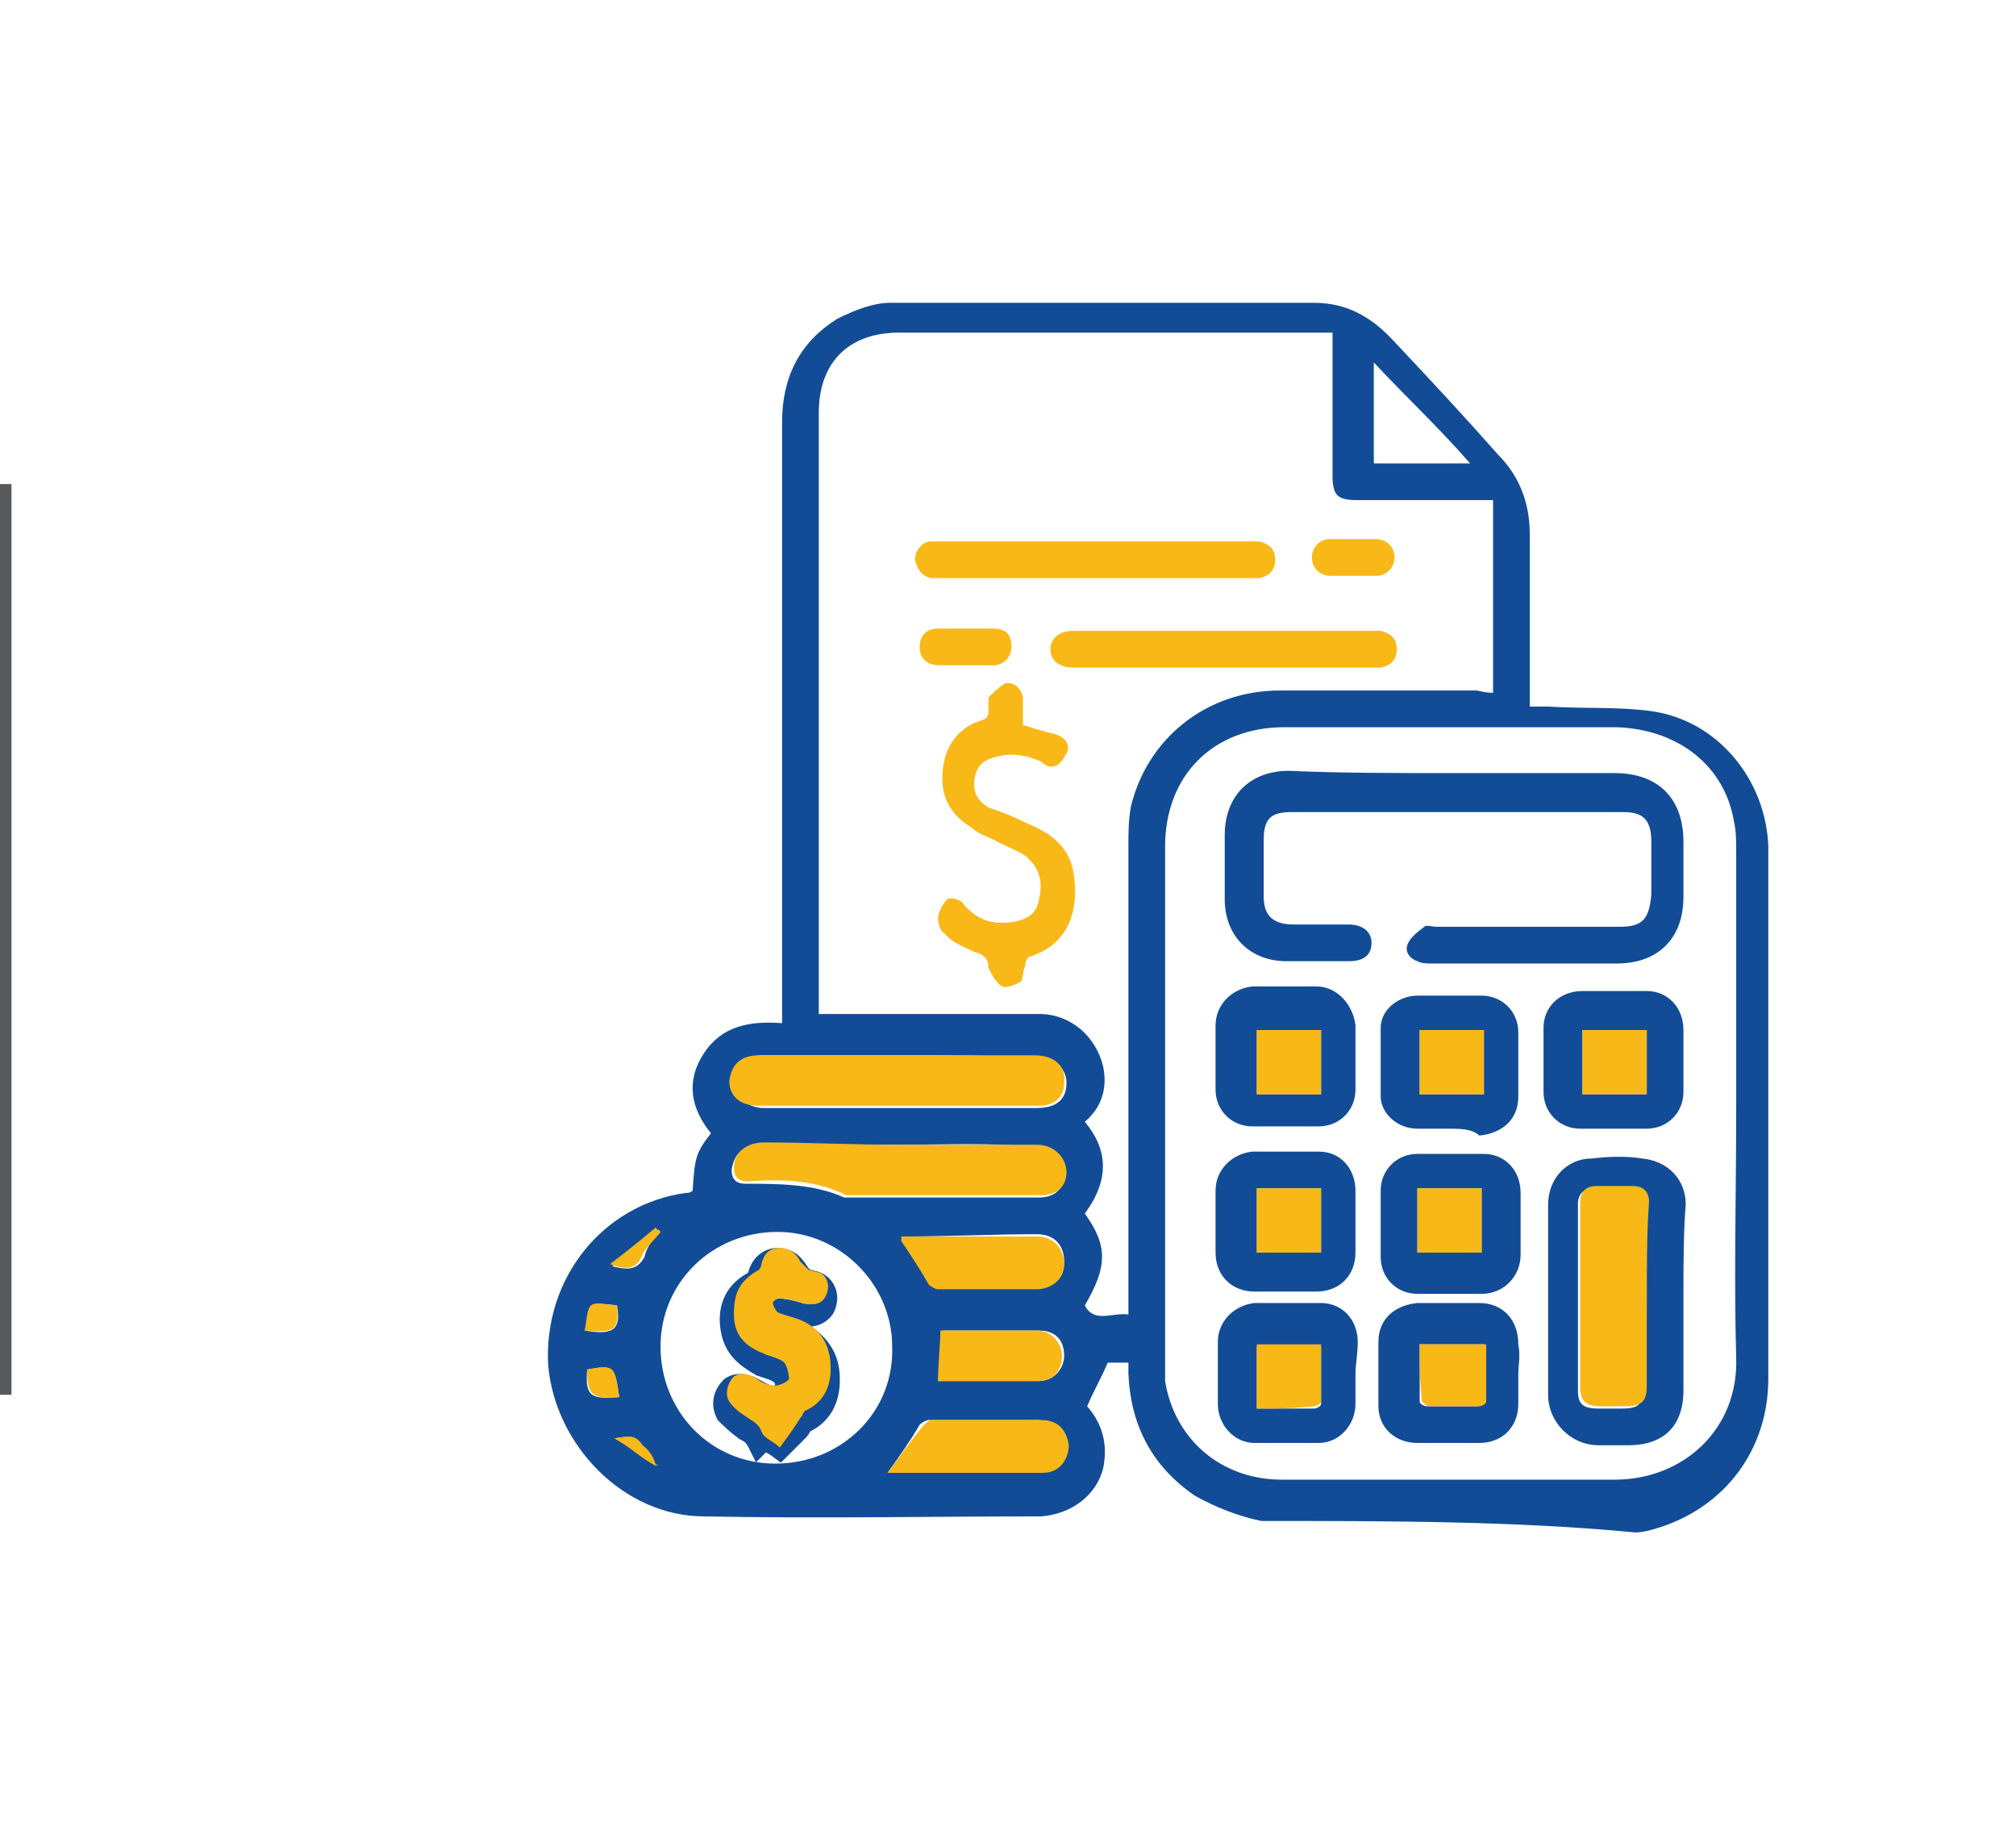 <?xml version="1.0" encoding="utf-8"?>
<!-- Generator: Adobe Illustrator 26.4.1, SVG Export Plug-In . SVG Version: 6.00 Build 0)  -->
<svg version="1.1" id="Layer_1" xmlns="http://www.w3.org/2000/svg" xmlns:xlink="http://www.w3.org/1999/xlink" x="0px" y="0px"
	 viewBox="0 0 87.9 80" style="enable-background:new 0 0 87.9 80;" xml:space="preserve">
<style type="text/css">
	.st0{fill:none;stroke:#58595B;stroke-miterlimit:10;}
	.st1{fill:none;}
	.st2{fill:#124C96;}
	.st3{fill:none;stroke:#124C96;stroke-miterlimit:10;}
	.st4{fill:#F8B817;}
</style>
<line class="st0" x1="0" y1="21.1" x2="0" y2="60.8"/>
<rect x="8.8" y="-1.4" class="st1" width="80" height="80"/>
<g id="wC38uB_00000183942788740340927690000012801971661123987599_">
	<g>
		<path class="st2" d="M55,66.3c-1-0.2-2-0.6-2.9-1.1c-1.9-1.3-2.8-3.1-2.9-5.3c0-0.1,0-0.3,0-0.4v-0.1c-0.3,0-0.7,0-0.9,0
			c-0.3,0.7-0.6,1.2-0.9,1.9c0.7,0.8,0.9,1.7,0.7,2.7c-0.3,1.2-1.4,2-2.7,2.1c-4.9,0-9.7,0.1-14.7,0c-3.5,0-6.5-3.1-6.8-6.6
			c-0.2-3.8,2.4-7,6-7.5c0.1,0,0.2,0,0.3-0.1c0.1-1.4,0.1-1.6,0.8-2.5c-0.9-1.1-1.1-2.3-0.3-3.5c0.8-1.2,2-1.4,3.4-1.3
			c0-0.3,0-0.6,0-0.8c0-8.4,0-16.9,0-25.4c0-2,0.8-3.5,2.4-4.5c0.8-0.4,1.6-0.7,2.3-0.7c6.2,0,12.3,0,18.5,0c1.4,0,2.5,0.6,3.5,1.7
			c1.6,1.7,3,3.2,4.5,4.9c1,1,1.4,2.2,1.4,3.5c0,2.2,0,4.5,0,6.8c0,0.2,0,0.3,0,0.7c0.2,0,0.6,0,0.8,0c1.6,0.1,3.1,0,4.5,0.2
			c2.9,0.4,5,3,5.1,5.9c0,0.2,0,0.4,0,0.7c0,7.5,0,15,0,22.5c0,3.1-1.9,5.6-4.8,6.5c-0.3,0.1-0.7,0.2-1,0.2
			C66.1,66.3,60.5,66.3,55,66.3z M65.1,30.2c0-2.9,0-5.6,0-8.4c-2,0-3.9,0-5.9,0c-0.9,0-1.1-0.2-1.1-1.1c0-1.9,0-3.8,0-5.6
			c0-0.2,0-0.3,0-0.6c-0.2,0-0.4,0-0.7,0c-6.1,0-12.1,0-18.2,0c-2.2,0-3.5,1.3-3.5,3.5c0,8.5,0,17.1,0,25.6c0,0.2,0,0.3,0,0.6
			c0.2,0,0.4,0,0.7,0c3,0,5.9,0,8.9,0c1.4,0,2.5,1,2.8,2.3c0.2,1-0.1,1.8-0.8,2.4c1,1.2,1.1,2.5,0,4c1,1.4,1,2.3,0,4
			c0.4,0.8,1.2,0.3,1.9,0.4c0-0.3,0-0.4,0-0.7c0-6.5,0-13.2,0-19.7c0-0.6,0-1.1,0.1-1.7c0.7-3,3.3-5.1,6.5-5.1c2.9,0,5.8,0,8.6,0
			C64.8,30.2,65,30.2,65.1,30.2z M75.7,48.3c0-3.8,0-7.4,0-11.2c0-0.4,0-0.9-0.1-1.3c-0.4-2.4-2.4-4-5.1-4.1c-4.9,0-9.6,0-14.5,0
			c-3.1,0-5.2,2.1-5.2,5.2c0,7.4,0,15,0,22.4c0,0.3,0,0.7,0,0.9c0.4,2.5,2.4,4.3,5.1,4.3c4.9,0,9.6,0,14.5,0c3,0,5.4-2.2,5.3-5.3
			C75.6,55.7,75.7,52,75.7,48.3z M33.8,64.3c3.1,0,5.6-2.4,5.6-5.6c0-3-2.5-5.5-5.5-5.5c-3.1,0-5.6,2.5-5.6,5.5
			C28.3,61.8,30.7,64.3,33.8,64.3z M39.2,46c-2,0-4,0-5.9,0c-0.8,0-1.3,0.4-1.3,1.1s0.6,1.2,1.3,1.2c4,0,7.9,0,11.9,0
			c0.9,0,1.3-0.4,1.3-1.1c0-0.7-0.6-1.1-1.3-1.1C43.2,46,41.2,46,39.2,46z M39.2,49.9c-2,0-4,0-6,0c-0.8,0-1.2,0.4-1.3,1.1
			c0,0.3,0.1,0.6,0.6,0.6c1.4,0,3,0,4.3,0.6c0.1,0,0.1,0,0.2,0c2.8,0,5.5,0,8.3,0c0.7,0,1.1-0.4,1.1-1c0.1-0.7-0.4-1.2-1.3-1.2
			C43.2,49.8,41.2,49.9,39.2,49.9z M38.7,64.2c2.2,0,4.4,0,6.6,0c0.7,0,1.1-0.6,1.1-1.2c0-0.7-0.6-1.1-1.2-1.1c-1.6,0-3.1,0-4.7,0
			c-0.1,0-0.3,0.1-0.4,0.2C39.7,62.8,39.2,63.5,38.7,64.2z M39.3,53.9C39.3,54,39.3,54,39.3,53.9c0.4,0.8,0.8,1.4,1.2,2
			c0.1,0.1,0.2,0.2,0.4,0.2c1.4,0,2.9,0,4.3,0c0.8,0,1.2-0.4,1.2-1.1c0-0.7-0.4-1.2-1.2-1.2C43.3,53.8,41.3,53.9,39.3,53.9z
			 M40.9,60.2c1.4,0,2.9,0,4.4,0c0.7,0,1.1-0.6,1.1-1.1c0-0.7-0.4-1.1-1.1-1.1c-1.3,0-2.7,0-4,0c-0.1,0-0.1,0-0.2,0
			C41,58.7,41,59.4,40.9,60.2z M64.1,20.2c-1.4-1.6-2.8-2.9-4.2-4.4c0,1.6,0,3,0,4.4c0.2,0,0.3,0,0.4,0
			C61.5,20.2,62.8,20.2,64.1,20.2z M27,60.9c-0.2-1.4-0.3-1.4-1.4-1.2C25.5,60.9,25.8,61,27,60.9z M25.5,58c1.2,0.2,1.6,0,1.4-1.1
			C25.7,56.8,25.8,56.6,25.5,58z M28.8,53.7l-0.1-0.1c-0.7,0.4-1.3,1-2,1.6c0.8,0.2,1.1,0.1,1.4-0.4C28.2,54.3,28.5,54,28.8,53.7z
			 M28.6,63.9C28.6,63.8,28.8,63.8,28.6,63.9c-0.1-0.3-0.3-0.7-0.6-0.9c-0.2-0.4-0.7-0.4-1.2-0.3C27.5,63.1,28.1,63.5,28.6,63.9z"/>
		<path class="st3" d="M33.8,64.3c-3.1,0-5.5-2.5-5.5-5.6s2.5-5.5,5.6-5.5c3,0,5.5,2.5,5.5,5.5C39.5,61.8,37,64.3,33.8,64.3z
			 M34,63.1c0.3-0.3,0.6-0.6,0.8-0.8c0.1-0.1,0.1-0.3,0.2-0.3c0.9-0.4,1.2-1.2,1.1-2.2c-0.1-0.9-0.7-1.4-1.4-1.8
			c-0.3-0.1-0.6-0.2-0.9-0.3c-0.1-0.1-0.2-0.3-0.2-0.4c0-0.1,0.2-0.2,0.3-0.2c0.3,0,0.7,0.1,1,0.2c0.4,0.1,0.8,0,1-0.3
			c0.2-0.4,0.1-0.8-0.2-1c-0.1-0.1-0.3-0.1-0.6-0.2c-0.1-0.1-0.3-0.2-0.3-0.3c-0.2-0.3-0.4-0.6-0.9-0.6c-0.4,0-0.7,0.3-0.8,0.7
			c0,0.1-0.1,0.2-0.2,0.3c-0.8,0.4-1.1,1.1-1,1.9c0.1,0.9,0.6,1.3,1.3,1.7c0.3,0.1,0.7,0.2,0.9,0.4c0.2,0.1,0.2,0.4,0.2,0.7
			c0,0.1-0.3,0.3-0.6,0.3s-0.6-0.2-0.8-0.3c-0.3-0.2-0.7-0.3-1-0.1c-0.3,0.3-0.4,0.7-0.2,1.1c0.2,0.2,0.4,0.4,0.8,0.7
			c0.2,0.1,0.4,0.2,0.6,0.6C33.3,62.7,33.6,62.8,34,63.1z"/>
		<path class="st4" d="M39.2,49.9c2,0,4,0,6,0c0.8,0,1.3,0.6,1.3,1.2c0,0.6-0.4,1-1.1,1c-2.8,0-5.5,0-8.3,0c-0.1,0-0.1,0-0.2,0
			c-1.4-0.7-2.9-0.7-4.3-0.6c-0.4,0-0.6-0.2-0.6-0.6c0-0.7,0.6-1.1,1.3-1.1C35.2,49.8,37.2,49.9,39.2,49.9z"/>
		<path class="st4" d="M37,48.2c2.8,0,5.5,0,8.3,0c0.7,0,1.1-0.4,1.1-1c0.1-0.7-0.4-1.2-1.3-1.2c-2,0-4,0-6,0s-4,0-6,0
			c-0.8,0-1.2,0.4-1.3,1.1c0,0-0.1,1.1,1.3,1.1C34.7,48.2,37,48.2,37,48.2z"/>
		<path class="st4" d="M38.7,64.2c0.6-0.8,1-1.4,1.6-2.1c0.1-0.1,0.2-0.2,0.4-0.2c1.6,0,3.1,0,4.7,0c0.7,0,1.1,0.4,1.2,1.1
			c0,0.6-0.4,1.2-1.1,1.2C43.2,64.2,40.9,64.2,38.7,64.2z"/>
		<path class="st4" d="M39.3,53.9c2,0,4,0,5.9,0c0.8,0,1.2,0.6,1.2,1.2c0,0.7-0.6,1.1-1.2,1.1c-1.4,0-2.9,0-4.3,0
			c-0.1,0-0.3-0.1-0.4-0.2c-0.4-0.7-0.8-1.3-1.2-1.9C39.3,54,39.3,53.9,39.3,53.9z"/>
		<path class="st4" d="M40.9,60.2c0-0.8,0.1-1.6,0.1-2.2c0.1,0,0.1,0,0.2,0c1.3,0,2.7,0,4,0c0.7,0,1.1,0.6,1.1,1.1
			c0,0.7-0.4,1.1-1.1,1.1C43.9,60.2,42.5,60.2,40.9,60.2z"/>
		<path class="st4" d="M27,60.9c-1.2,0.1-1.4-0.1-1.4-1.2C26.8,59.5,26.8,59.5,27,60.9z"/>
		<path class="st4" d="M25.5,58c0.2-1.4,0.1-1.2,1.4-1.1C27,58,26.8,58.1,25.5,58z"/>
		<path class="st4" d="M28.8,53.7c-0.2,0.3-0.6,0.6-0.8,1c-0.2,0.6-0.7,0.7-1.4,0.4c0.8-0.6,1.4-1.1,2-1.6
			C28.6,53.6,28.8,53.7,28.8,53.7z"/>
		<path class="st4" d="M28.6,63.9c-0.6-0.3-1.1-0.8-1.8-1.2c0.6-0.1,0.9-0.2,1.2,0.3C28.3,63.2,28.5,63.5,28.6,63.9
			C28.8,63.8,28.6,63.8,28.6,63.9z"/>
		<path class="st4" d="M44.6,31.6c0.6,0.2,1,0.3,1.4,0.4c0.6,0.2,0.7,0.6,0.4,1c-0.2,0.4-0.6,0.6-1,0.2c-0.7-0.3-1.3-0.4-2-0.2
			c-0.4,0.1-0.8,0.3-0.9,0.9s0.1,1,0.6,1.3c0.6,0.2,1.1,0.4,1.7,0.7c1,0.4,1.8,1,2,2.1c0.3,1.8-0.3,3.2-1.9,3.7
			c-0.1,0-0.2,0.2-0.2,0.4c-0.1,0.2-0.1,0.6-0.2,0.7c-0.2,0.1-0.6,0.3-0.8,0.2s-0.4-0.4-0.6-0.8c0-0.4-0.2-0.6-0.6-0.7
			c-0.4-0.2-1-0.4-1.3-0.8c-0.2-0.1-0.3-0.4-0.3-0.7c0-0.2,0.2-0.6,0.4-0.8c0.1-0.1,0.6,0,0.7,0.2c0.6,0.7,1.2,0.9,2.1,0.8
			c0.6-0.1,1.1-0.3,1.2-1c0.2-0.8,0-1.4-0.6-1.9c-0.3-0.2-0.8-0.4-1.2-0.6c-0.3-0.2-0.8-0.3-1.1-0.6c-1-0.6-1.4-1.4-1.3-2.5
			c0.1-1.1,0.7-1.9,1.7-2.2c0.3-0.1,0.3-0.2,0.3-0.6c0-0.1,0-0.3,0-0.4c0.2-0.2,0.4-0.4,0.7-0.6c0.3-0.1,0.7,0.1,0.8,0.6
			C44.6,31,44.6,31.3,44.6,31.6z"/>
		<path class="st4" d="M53.3,27.5c2.1,0,4.2,0,6.3,0c0.2,0,0.3,0,0.6,0c0.4,0.1,0.7,0.3,0.7,0.8c0,0.4-0.2,0.7-0.7,0.8
			c-0.2,0-0.3,0-0.6,0c-4.2,0-8.5,0-12.7,0h-0.1c-0.6,0-1-0.3-1-0.8c0-0.4,0.3-0.8,1-0.8c2,0,4,0,6.1,0C53,27.5,53.1,27.5,53.3,27.5
			z"/>
		<path class="st4" d="M47.9,23.6c2.2,0,4.4,0,6.6,0c0.1,0,0.3,0,0.4,0c0.4,0.1,0.7,0.3,0.7,0.8c0,0.4-0.2,0.7-0.7,0.8
			c-0.2,0-0.3,0-0.6,0c-4.4,0-8.7,0-13.2,0c-0.1,0-0.3,0-0.4,0c-0.4,0-0.7-0.3-0.8-0.8c0-0.4,0.3-0.8,0.7-0.8c0.1,0,0.3,0,0.4,0
			C43.5,23.6,45.7,23.6,47.9,23.6z"/>
		<path class="st4" d="M42.2,29c-0.4,0-0.8,0-1.2,0c-0.6,0-0.9-0.3-0.9-0.8s0.3-0.8,0.8-0.8c0.8,0,1.7,0,2.4,0
			c0.6,0,0.8,0.3,0.8,0.8c0,0.4-0.3,0.8-0.8,0.8h-0.1C42.9,29,42.6,29,42.2,29z"/>
		<path class="st4" d="M59,25.1c-0.3,0-0.7,0-1,0c-0.4,0-0.8-0.3-0.8-0.8c0-0.4,0.3-0.8,0.8-0.8c0.7,0,1.3,0,2,0
			c0.4,0,0.8,0.3,0.8,0.8c0,0.4-0.3,0.8-0.8,0.8h-0.1C59.7,25.1,59.3,25.1,59,25.1L59,25.1z"/>
		<path class="st2" d="M63.3,33.7c2.3,0,4.8,0,7.1,0c1.9,0,3,1.1,3,3c0,0.8,0,1.6,0,2.4c0,1.8-1.1,2.9-2.9,2.9c-2.7,0-5.4,0-8.1,0
			c-0.2,0-0.4,0-0.6-0.1c-0.3-0.1-0.6-0.4-0.4-0.8c0.1-0.2,0.3-0.4,0.7-0.7c0.1-0.1,0.3,0,0.6,0c2.7,0,5.2,0,7.9,0
			c1,0,1.3-0.3,1.4-1.4c0-0.8,0-1.6,0-2.3c0-0.9-0.3-1.3-1.2-1.3c-4.9,0-9.6,0-14.5,0c-0.9,0-1.2,0.3-1.2,1.2s0,1.7,0,2.5
			s0.4,1.2,1.3,1.2c0.8,0,1.7,0,2.4,0c0.6,0,1,0.3,1,0.8s-0.3,0.8-1,0.8c-0.9,0-1.8,0-2.7,0c-1.6,0-2.7-1.1-2.7-2.7
			c0-0.9,0-1.8,0-2.8c0-1.7,1.1-2.8,2.8-2.8C58.4,33.7,60.9,33.7,63.3,33.7z"/>
		<path class="st2" d="M73.4,56.6c0,1.3,0,2.7,0,4c0,1.6-0.9,2.4-2.4,2.4c-0.4,0-0.9,0-1.3,0c-1.2,0-2.2-1-2.2-2.2
			c0-2.8,0-5.5,0-8.3c0-1.1,0.8-2,1.9-2c0.8-0.1,1.6-0.1,2.2,0c1.1,0.1,1.9,0.9,1.9,2C73.4,53.7,73.4,55.2,73.4,56.6L73.4,56.6z
			 M71.8,56.5c0-1.3,0-2.7,0-4c0-0.4-0.2-0.7-0.7-0.7c-0.6,0-1,0-1.6,0c-0.4,0-0.7,0.2-0.7,0.7c0,2.7,0,5.4,0,8.1
			c0,0.6,0.2,0.8,0.9,0.8c0.3,0,0.7,0,1,0c0.8,0,0.9-0.2,1-0.9C71.8,59.1,71.8,57.8,71.8,56.5z"/>
		<path class="st2" d="M60.2,53.3c0-0.4,0-1,0-1.4c0-0.9,0.7-1.6,1.6-1.6c1,0,2,0,2.9,0s1.6,0.7,1.6,1.7c0,0.9,0,1.8,0,2.7
			s-0.7,1.7-1.7,1.7c-0.9,0-1.9,0-2.8,0c-0.9,0-1.6-0.7-1.6-1.6C60.2,54.2,60.2,53.7,60.2,53.3z M64.6,54.6c0-1,0-1.9,0-2.8
			c-1,0-1.9,0-2.8,0c0,1,0,1.9,0,2.8C62.8,54.6,63.6,54.6,64.6,54.6z"/>
		<path class="st2" d="M66.2,59.9c0,0.4,0,0.9,0,1.3c0,1-0.7,1.7-1.7,1.7c-0.9,0-1.8,0-2.7,0c-1,0-1.7-0.7-1.7-1.6
			c0-0.9,0-1.9,0-2.8c0-1,0.7-1.6,1.7-1.7c0.9,0,1.8,0,2.7,0c1,0,1.7,0.7,1.7,1.8C66.3,59.1,66.2,59.5,66.2,59.9z M61.9,58.6
			c0,0.9,0,1.7,0,2.5c0,0.1,0.2,0.2,0.3,0.2c0.8,0,1.4,0,2.2,0c0.1,0,0.3-0.1,0.3-0.2c0-0.9,0-1.7,0-2.5
			C63.6,58.6,62.8,58.6,61.9,58.6z"/>
		<path class="st2" d="M59.1,53.3c0,0.4,0,0.9,0,1.3c0,1-0.7,1.7-1.7,1.7c-0.9,0-1.8,0-2.7,0c-1,0-1.7-0.7-1.7-1.7
			c0-0.9,0-1.8,0-2.7s0.7-1.6,1.6-1.7c1,0,1.9,0,2.9,0s1.6,0.8,1.6,1.7C59.1,52.4,59.1,52.8,59.1,53.3z M57.6,54.6c0-1,0-1.9,0-2.8
			c-1,0-1.9,0-2.8,0c0,0.9,0,1.9,0,2.8C55.7,54.6,56.7,54.6,57.6,54.6z"/>
		<path class="st2" d="M59.1,59.9c0,0.4,0,0.9,0,1.3c0,0.9-0.7,1.7-1.6,1.7c-0.9,0-1.9,0-2.8,0s-1.6-0.8-1.6-1.7s0-1.8,0-2.7
			s0.7-1.6,1.6-1.7c1,0,1.9,0,2.9,0c0.9,0,1.6,0.7,1.6,1.7C59.2,59,59.1,59.5,59.1,59.9z M54.8,61.4c0.9,0,1.7,0,2.5,0
			c0.1,0,0.3-0.1,0.3-0.2c0-0.9,0-1.8,0-2.5c-1,0-1.9,0-2.8,0C54.8,59.5,54.8,60.4,54.8,61.4z"/>
		<path class="st2" d="M63.2,49.2c-0.4,0-1,0-1.4,0c-0.9,0-1.6-0.7-1.6-1.4c0-1,0-2,0-3c0-0.8,0.8-1.4,1.6-1.4c0.9,0,1.9,0,2.8,0
			c0.9,0,1.6,0.7,1.6,1.6c0,0.9,0,1.9,0,2.8c0,1-0.7,1.6-1.7,1.7C64.2,49.2,63.6,49.2,63.2,49.2L63.2,49.2z M61.9,44.9
			c0,0.9,0,1.9,0,2.8c1,0,1.9,0,2.8,0c0-1,0-1.9,0-2.8C63.6,44.9,62.8,44.9,61.9,44.9z"/>
		<path class="st2" d="M73.4,46.2c0,0.4,0,1,0,1.4c0,0.9-0.7,1.6-1.6,1.6c-1,0-1.9,0-2.9,0c-0.9,0-1.6-0.7-1.6-1.6s0-1.9,0-2.8
			c0-0.9,0.7-1.6,1.7-1.6c0.9,0,1.9,0,2.8,0s1.6,0.7,1.6,1.7C73.4,45.3,73.4,45.7,73.4,46.2z M71.8,44.9c-1,0-1.9,0-2.8,0
			c0,1,0,1.9,0,2.8c1,0,1.9,0,2.8,0C71.8,46.6,71.8,45.7,71.8,44.9z"/>
		<path class="st2" d="M59.1,46.2c0,0.4,0,0.9,0,1.3c0,0.9-0.7,1.6-1.6,1.6c-1,0-1.9,0-2.9,0c-0.9,0-1.6-0.7-1.6-1.6s0-1.9,0-2.8
			c0-0.9,0.7-1.6,1.6-1.7c0.9,0,1.9,0,2.8,0s1.6,0.8,1.7,1.7C59.1,45.3,59.1,45.7,59.1,46.2z M57.6,44.9c-1,0-1.9,0-2.8,0
			c0,1,0,1.9,0,2.8c0.9,0,1.9,0,2.8,0C57.6,46.6,57.6,45.7,57.6,44.9z"/>
		<path class="st4" d="M34,63.1c-0.3-0.3-0.7-0.4-0.8-0.7s-0.3-0.4-0.6-0.6c-0.3-0.2-0.6-0.4-0.8-0.7c-0.2-0.3-0.1-0.8,0.2-1.1
			c0.3-0.2,0.7-0.1,1,0.1c0.2,0.2,0.6,0.3,0.8,0.3s0.6-0.2,0.6-0.3c0-0.2-0.1-0.6-0.2-0.7c-0.2-0.2-0.7-0.3-0.9-0.4
			c-0.8-0.3-1.3-0.8-1.3-1.7s0.2-1.4,1-1.9c0.1,0,0.2-0.2,0.2-0.3c0.1-0.4,0.3-0.7,0.8-0.7c0.4,0,0.7,0.2,0.9,0.6
			c0.1,0.1,0.2,0.2,0.3,0.3s0.3,0.1,0.6,0.2c0.3,0.2,0.4,0.6,0.2,1s-0.6,0.4-1,0.3c-0.3-0.1-0.7-0.2-1-0.2c-0.1,0-0.3,0.1-0.3,0.2
			c0,0.1,0.1,0.3,0.2,0.4c0.2,0.1,0.6,0.2,0.9,0.3c0.8,0.3,1.3,0.9,1.4,1.8c0.1,1-0.2,1.8-1.1,2.2c-0.1,0.1-0.1,0.2-0.2,0.3
			C34.4,62.6,34.2,62.8,34,63.1z"/>
		<path class="st4" d="M71.8,56.5c0,1.3,0,2.7,0,3.9c0,0.7-0.2,0.9-1,0.9c-0.3,0-0.7,0-1,0c-0.6,0-0.9-0.2-0.9-0.8
			c0-2.7,0-5.4,0-8.1c0-0.4,0.2-0.7,0.7-0.7c0.6,0,1,0,1.6,0c0.4,0,0.7,0.2,0.7,0.7C71.8,53.8,71.8,55.2,71.8,56.5z"/>
		<path class="st4" d="M64.6,54.6c-1,0-1.9,0-2.8,0c0-0.9,0-1.8,0-2.8c0.9,0,1.8,0,2.8,0C64.6,52.8,64.6,53.7,64.6,54.6z"/>
		<path class="st4" d="M61.9,58.6c1,0,1.9,0,2.9,0c0,0.9,0,1.7,0,2.5c0,0.1-0.2,0.2-0.3,0.2c-0.8,0-1.4,0-2.2,0
			c-0.1,0-0.3-0.2-0.3-0.2C61.9,60.2,61.9,59.5,61.9,58.6z"/>
		<path class="st4" d="M57.6,54.6c-0.9,0-1.9,0-2.8,0c0-0.9,0-1.8,0-2.8c0.9,0,1.9,0,2.8,0C57.6,52.8,57.6,53.7,57.6,54.6z"/>
		<path class="st4" d="M54.8,61.4c0-1,0-1.9,0-2.8c0.9,0,1.8,0,2.8,0c0,0.9,0,1.8,0,2.5c0,0.1-0.2,0.2-0.3,0.2
			C56.4,61.4,55.7,61.4,54.8,61.4z"/>
		<path class="st4" d="M61.9,44.9c0.9,0,1.8,0,2.8,0c0,0.9,0,1.8,0,2.8c-0.9,0-1.8,0-2.8,0C61.9,46.6,61.9,45.7,61.9,44.9z"/>
		<path class="st4" d="M71.8,44.9c0,0.9,0,1.8,0,2.8c-0.9,0-1.9,0-2.8,0c0-0.9,0-1.8,0-2.8C70,44.9,70.8,44.9,71.8,44.9z"/>
		<path class="st4" d="M57.6,44.9c0,1,0,1.9,0,2.8c-0.9,0-1.8,0-2.8,0c0-0.9,0-1.8,0-2.8C55.7,44.9,56.6,44.9,57.6,44.9z"/>
	</g>
</g>
</svg>
